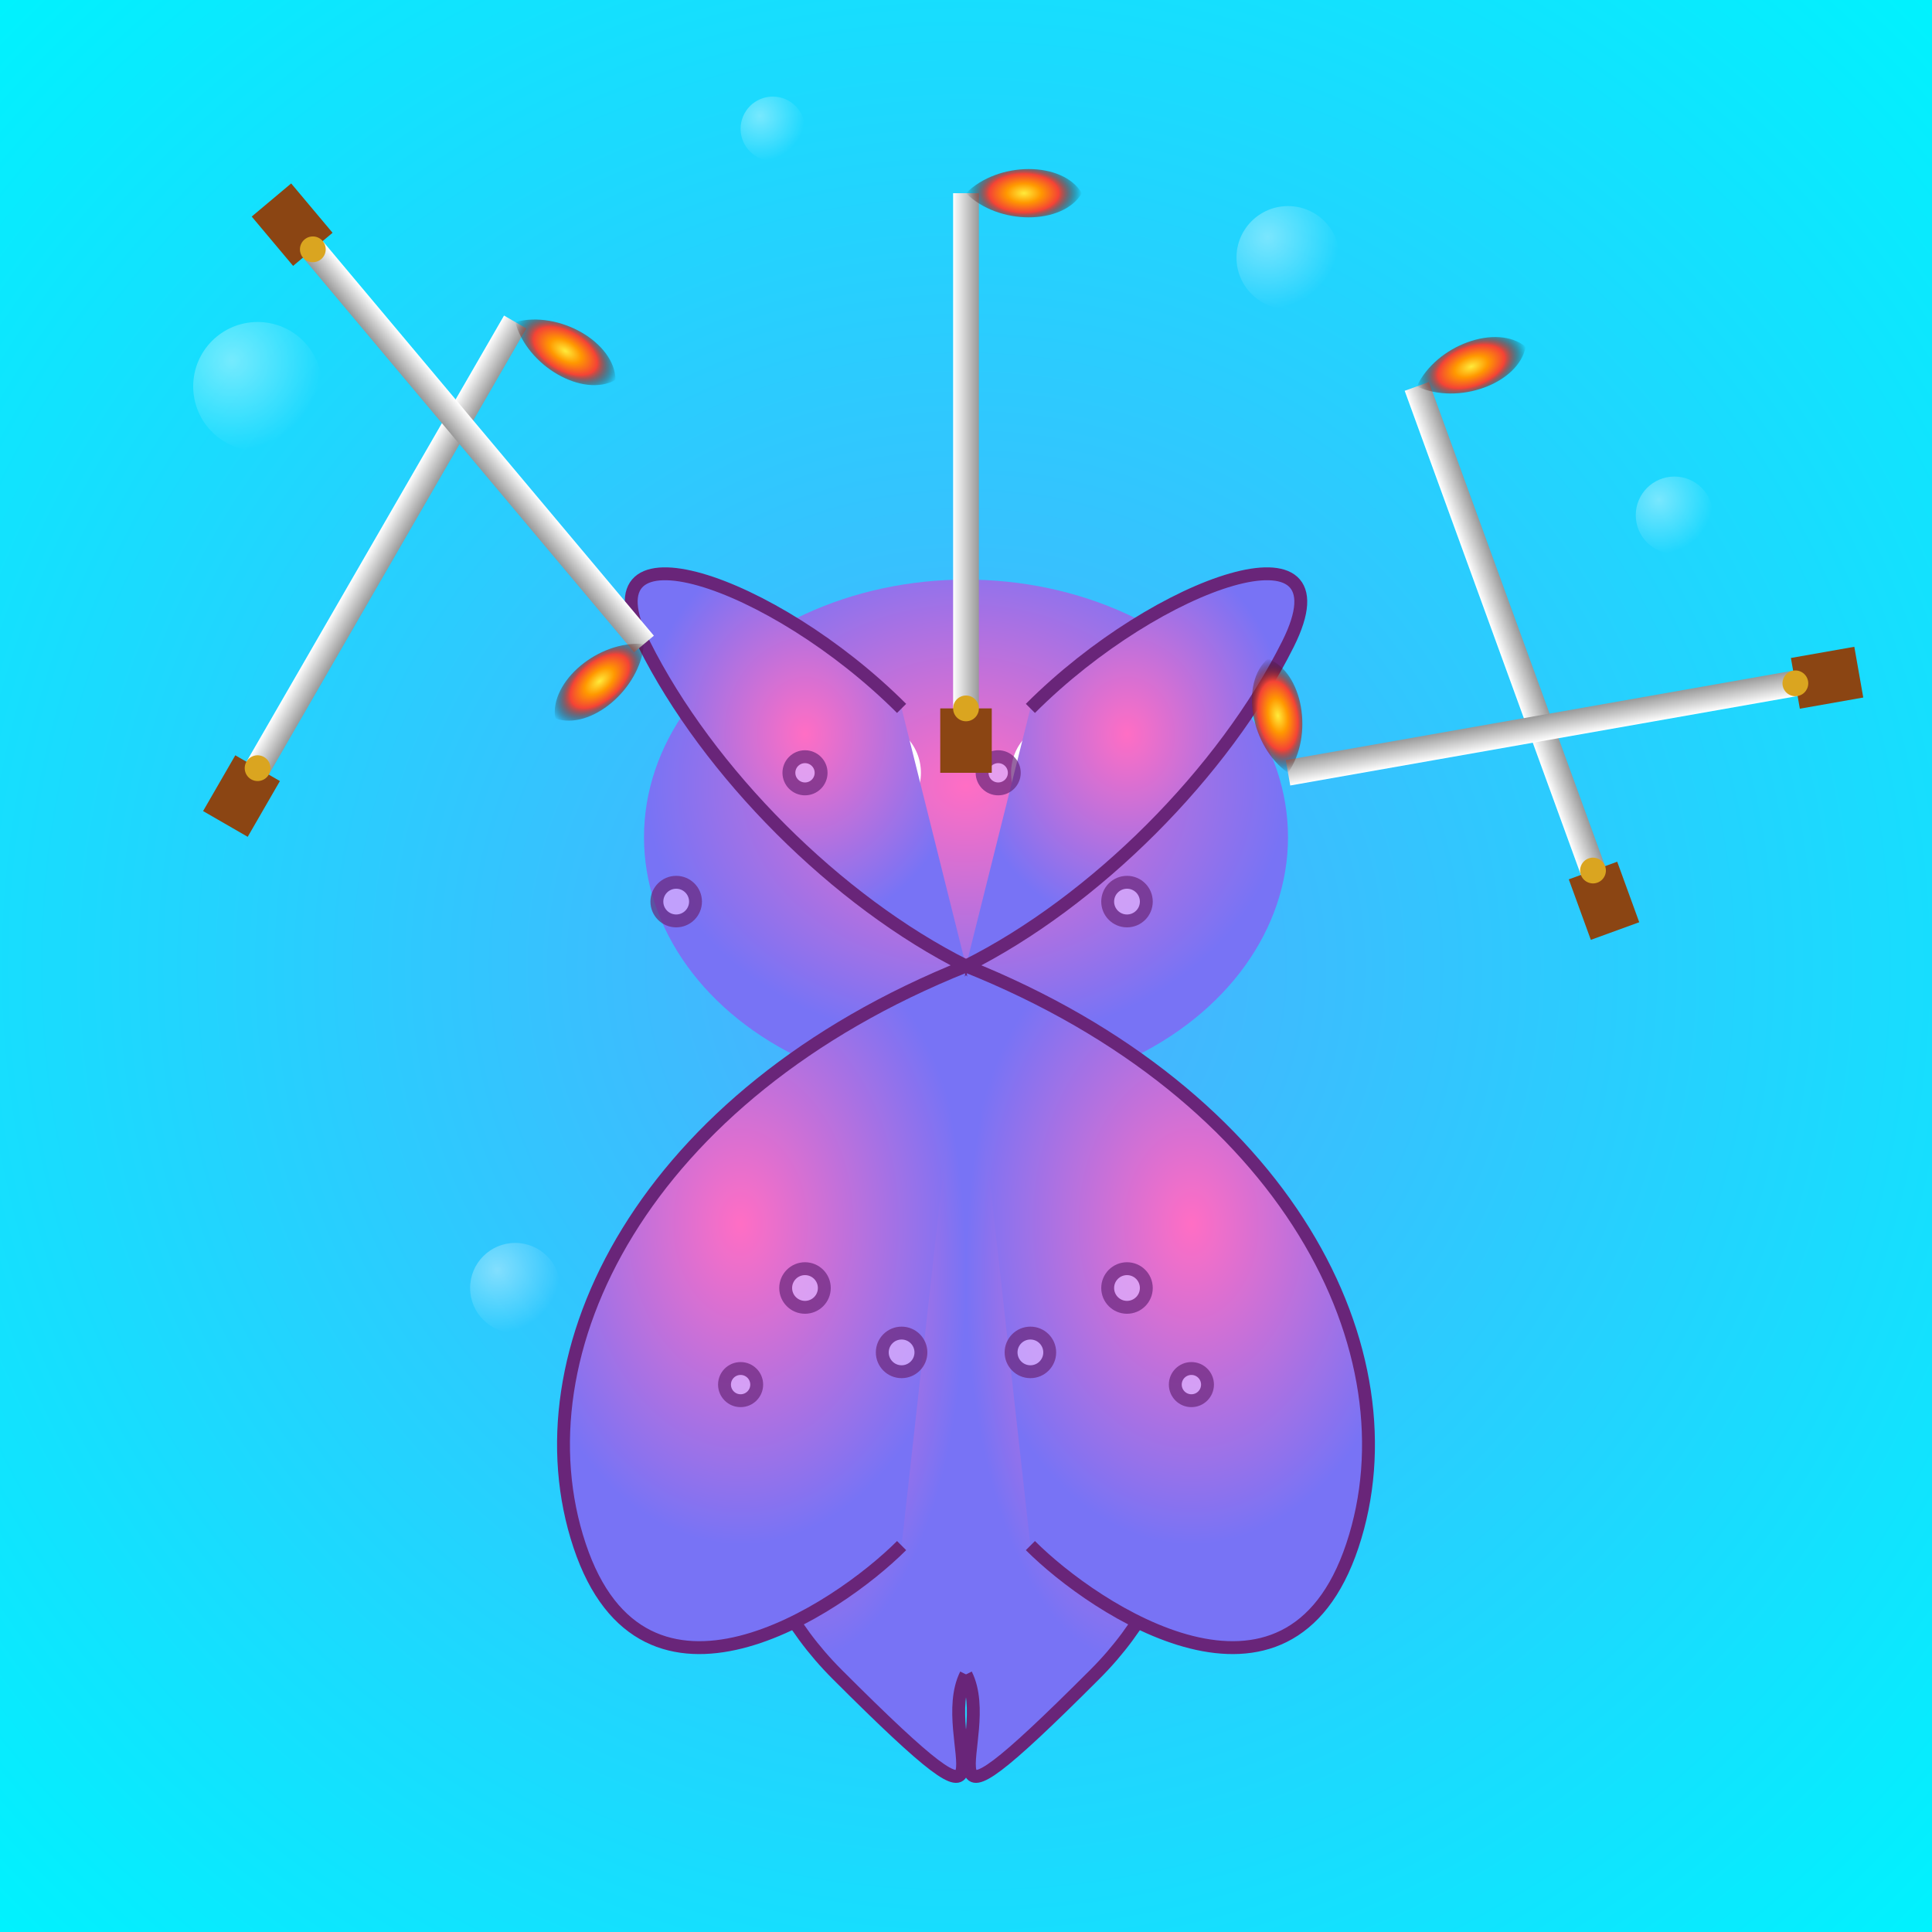<svg viewBox="0 0 300 300" xmlns="http://www.w3.org/2000/svg">
  <defs>
    <radialGradient id="bgGrad" cx="50%" cy="50%" r="70%">
      <stop offset="0%" stop-color="#4facfe"/>
      <stop offset="100%" stop-color="#00f2fe"/>
    </radialGradient>
    <radialGradient id="octoGrad" cx="50%" cy="40%" r="50%">
      <stop offset="0%" stop-color="#ff6ec4"/>
      <stop offset="100%" stop-color="#7873f5"/>
    </radialGradient>
    <linearGradient id="bladeGrad" x1="0%" y1="0%" x2="100%" y2="0%">
      <stop offset="0%" stop-color="#ffffff"/>
      <stop offset="50%" stop-color="#cccccc"/>
      <stop offset="100%" stop-color="#999999"/>
    </linearGradient>
    <radialGradient id="flameGrad" cx="50%" cy="50%" r="50%">
      <stop offset="0%" stop-color="#ffeb3b"/>
      <stop offset="30%" stop-color="#ff9800"/>
      <stop offset="60%" stop-color="#f44336"/>
      <stop offset="100%" stop-color="transparent"/>
    </radialGradient>
    <radialGradient id="bubbleGrad" cx="30%" cy="30%" r="70%">
      <stop offset="0%" stop-color="#ffffff" stop-opacity="0.8"/>
      <stop offset="100%" stop-color="#ffffff" stop-opacity="0"/>
    </radialGradient>
    <filter id="glow" x="-50%" y="-50%" width="200%" height="200%">
      <feGaussianBlur stdDeviation="2" result="coloredBlur"/>
      <feMerge>
        <feMergeNode in="coloredBlur"/>
        <feMergeNode in="SourceGraphic"/>
      </feMerge>
    </filter>
  </defs>
  <rect width="300" height="300" fill="url(#bgGrad)"/>
  <g opacity="0.5">
    <circle cx="40" cy="60" r="10" fill="url(#bubbleGrad)"/>
    <circle cx="260" cy="80" r="6" fill="url(#bubbleGrad)"/>
    <circle cx="200" cy="40" r="8" fill="url(#bubbleGrad)"/>
    <circle cx="120" cy="20" r="5" fill="url(#bubbleGrad)"/>
    <circle cx="160" cy="120" r="12" fill="url(#bubbleGrad)"/>
    <circle cx="80" cy="200" r="7" fill="url(#bubbleGrad)"/>
  </g>
  <g id="octopus">
    <ellipse cx="150" cy="130" rx="50" ry="40" fill="url(#octoGrad)"/>
    <circle cx="135" cy="120" r="8" fill="#fff"/>
    <circle cx="165" cy="120" r="8" fill="#fff"/>
    <circle cx="135" cy="120" r="4" fill="#000"/>
    <circle cx="165" cy="120" r="4" fill="#000"/>
  </g>
  <g fill="url(#octoGrad)" stroke="#692579" stroke-width="2">
    <path d="M150,150 C120,180 100,230 130,260 S145,270 150,260"/>
    <path d="M150,150 C180,180 200,230 170,260 S155,270 150,260"/>
    <path d="M150,150 C100,170 80,210 90,240 S130,250 140,240"/>
    <path d="M150,150 C200,170 220,210 210,240 S170,250 160,240"/>
    <path d="M150,150 C130,140 110,120 100,100 S120,90 140,110"/>
    <path d="M150,150 C170,140 190,120 200,100 S180,90 160,110"/>
    <g fill="#e0b3ff" opacity="0.7">
      <circle cx="125" cy="200" r="3"/>
      <circle cx="115" cy="215" r="2.5"/>
      <circle cx="140" cy="210" r="3"/>
      <circle cx="175" cy="200" r="3"/>
      <circle cx="185" cy="215" r="2.5"/>
      <circle cx="160" cy="210" r="3"/>
      <circle cx="105" cy="140" r="3"/>
      <circle cx="125" cy="120" r="2.5"/>
      <circle cx="175" cy="140" r="3"/>
      <circle cx="155" cy="120" r="2.5"/>
    </g>
  </g>
  <g filter="url(#glow)">
    <g transform="translate(80,50) rotate(30)">
      <rect x="-2" y="0" width="4" height="80" fill="url(#bladeGrad)"/>
      <rect x="-4" y="80" width="8" height="10" fill="#8b4513"/>
      <circle cx="0" cy="80" r="2" fill="#daa520"/>
      <path d="M0,0 C5,-5 15,-5 18,0 C15,5 5,5 0,0 Z" fill="url(#flameGrad)"/>
    </g>
    <g transform="translate(220,60) rotate(-20)">
      <rect x="-2" y="0" width="4" height="80" fill="url(#bladeGrad)"/>
      <rect x="-4" y="80" width="8" height="10" fill="#8b4513"/>
      <circle cx="0" cy="80" r="2" fill="#daa520"/>
      <path d="M0,0 C5,-5 15,-5 18,0 C15,5 5,5 0,0 Z" fill="url(#flameGrad)"/>
    </g>
    <g transform="translate(150,30)">
      <rect x="-2" y="0" width="4" height="80" fill="url(#bladeGrad)"/>
      <rect x="-4" y="80" width="8" height="10" fill="#8b4513"/>
      <circle cx="0" cy="80" r="2" fill="#daa520"/>
      <path d="M0,0 C5,-5 15,-5 18,0 C15,5 5,5 0,0 Z" fill="url(#flameGrad)"/>
    </g>
    <g transform="translate(100,100) rotate(140)">
      <rect x="-2" y="0" width="4" height="80" fill="url(#bladeGrad)"/>
      <rect x="-4" y="80" width="8" height="10" fill="#8b4513"/>
      <circle cx="0" cy="80" r="2" fill="#daa520"/>
      <path d="M0,0 C5,-5 15,-5 18,0 C15,5 5,5 0,0 Z" fill="url(#flameGrad)"/>
    </g>
    <g transform="translate(200,120) rotate(-100)">
      <rect x="-2" y="0" width="4" height="80" fill="url(#bladeGrad)"/>
      <rect x="-4" y="80" width="8" height="10" fill="#8b4513"/>
      <circle cx="0" cy="80" r="2" fill="#daa520"/>
      <path d="M0,0 C5,-5 15,-5 18,0 C15,5 5,5 0,0 Z" fill="url(#flameGrad)"/>
    </g>
  </g>
</svg>